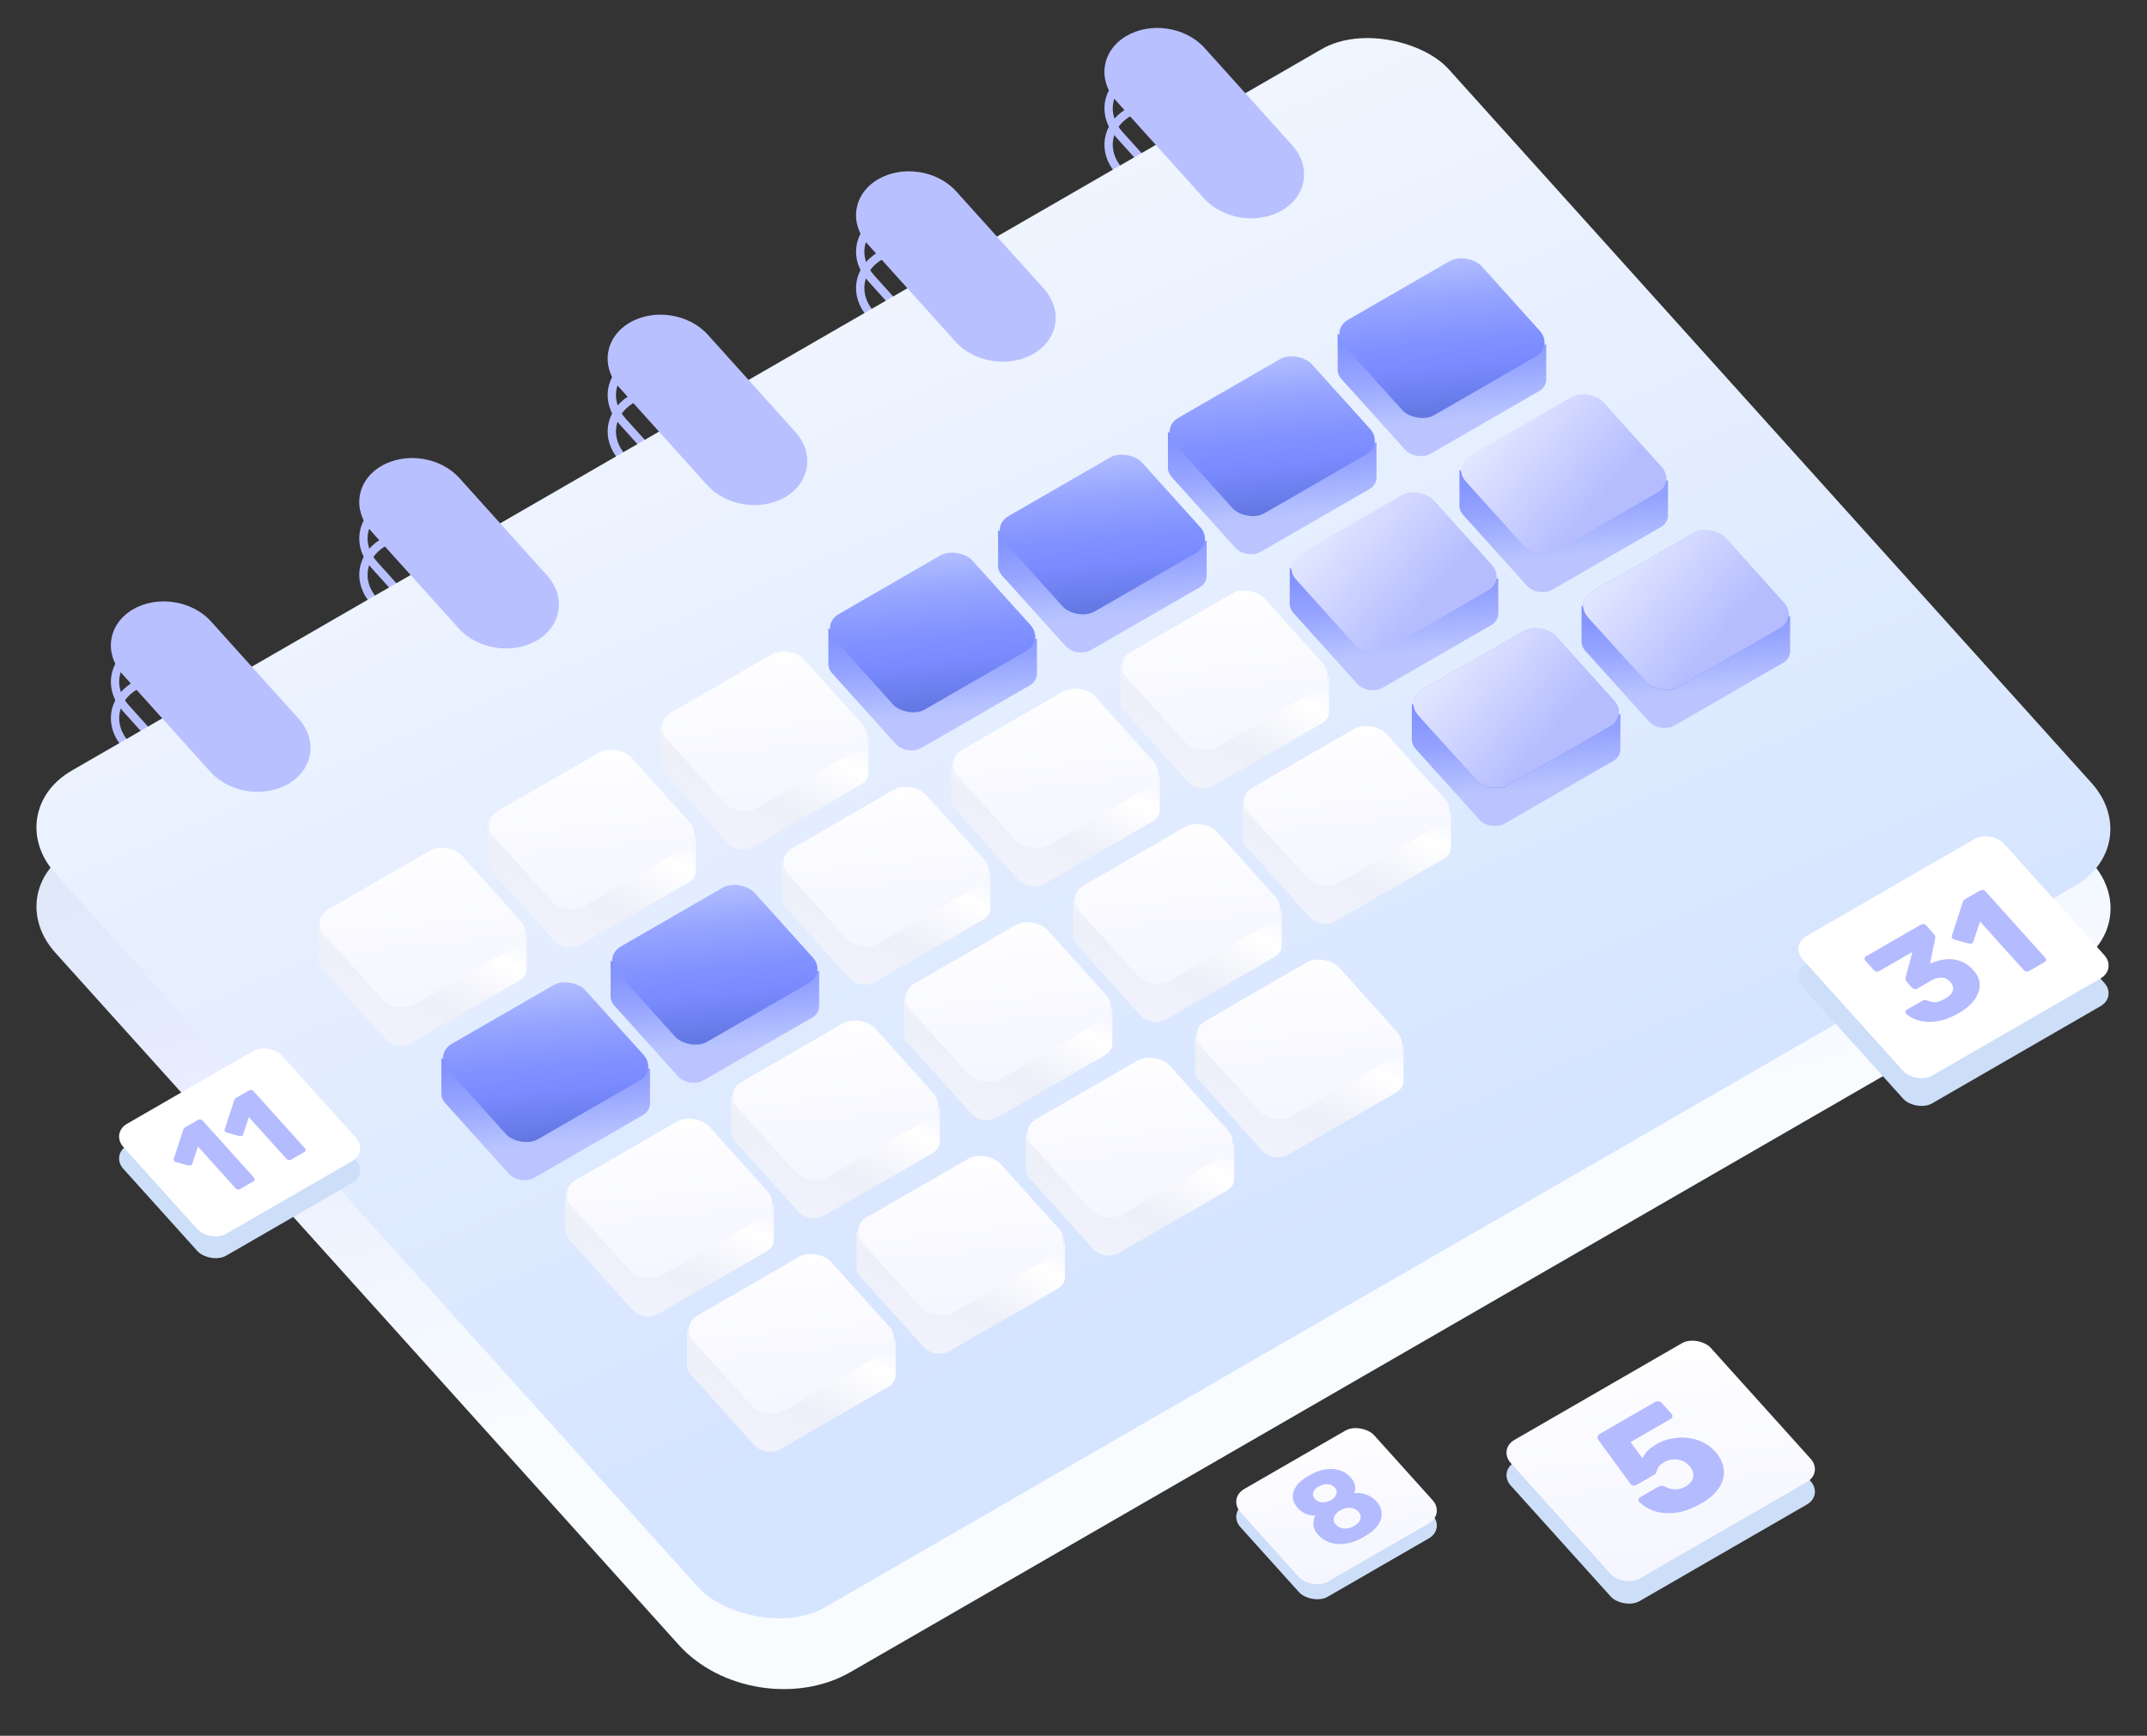 <svg width="230" height="186" viewBox="0 0 230 186" fill="none" xmlns="http://www.w3.org/2000/svg">
<rect x="0" y="0" width="230" height="186" fill="#333333" stroke="none"/>
<path d="M13.477 75.882C12.539 74.841 12.195 73.628 12.361 72.514C12.528 71.4 13.212 70.341 14.414 69.619C16.843 68.159 20.379 68.688 22.275 70.794L31.663 81.22C32.601 82.262 32.945 83.474 32.779 84.588C32.612 85.703 31.928 86.761 30.727 87.483C28.297 88.943 24.761 88.415 22.865 86.308L13.477 75.882Z" stroke="#B9C0FF" stroke-width="0.89"/>
<path d="M13.477 79.787C12.539 78.745 12.195 77.533 12.361 76.418C12.528 75.304 13.212 74.246 14.414 73.523C16.843 72.064 20.379 72.592 22.275 74.698L31.663 85.124C32.601 86.166 32.945 87.378 32.779 88.493C32.612 89.607 31.928 90.665 30.727 91.388C28.297 92.847 24.761 92.319 22.865 90.213L13.477 79.787Z" stroke="#B9C0FF" stroke-width="0.89"/>
<path d="M40.087 60.52C39.149 59.478 38.804 58.266 38.971 57.151C39.137 56.037 39.821 54.978 41.023 54.256C43.452 52.797 46.988 53.325 48.885 55.431L58.272 65.857C59.21 66.899 59.555 68.111 59.388 69.225C59.222 70.34 58.538 71.398 57.336 72.12C54.907 73.58 51.371 73.052 49.474 70.945L40.087 60.52Z" stroke="#B9C0FF" stroke-width="0.89"/>
<path d="M66.696 45.157C65.758 44.115 65.414 42.903 65.58 41.788C65.747 40.674 66.431 39.616 67.632 38.894C70.062 37.434 73.598 37.962 75.494 40.069L84.882 50.494C85.82 51.536 86.164 52.748 85.998 53.863C85.831 54.977 85.147 56.036 83.945 56.758C81.516 58.217 77.98 57.689 76.084 55.583L66.696 45.157Z" stroke="#B9C0FF" stroke-width="0.89"/>
<path d="M93.305 29.794C92.368 28.752 92.023 27.54 92.189 26.426C92.356 25.311 93.04 24.253 94.242 23.531C96.671 22.071 100.207 22.599 102.104 24.706L111.491 35.132C112.429 36.173 112.774 37.386 112.607 38.5C112.44 39.614 111.756 40.673 110.555 41.395C108.125 42.855 104.59 42.326 102.693 40.22L93.305 29.794Z" stroke="#B9C0FF" stroke-width="0.89"/>
<path d="M119.915 14.431C118.977 13.389 118.632 12.177 118.799 11.063C118.965 9.948 119.649 8.89 120.851 8.168C123.28 6.708 126.816 7.237 128.713 9.343L138.1 19.769C139.038 20.811 139.383 22.023 139.216 23.137C139.05 24.252 138.366 25.31 137.164 26.032C134.735 27.492 131.199 26.963 129.302 24.857L119.915 14.431Z" stroke="#B9C0FF" stroke-width="0.89"/>
<path d="M40.087 64.424C39.149 63.382 38.804 62.17 38.971 61.056C39.137 59.941 39.821 58.883 41.023 58.161C43.452 56.701 46.988 57.229 48.885 59.336L58.272 69.761C59.21 70.803 59.555 72.016 59.388 73.13C59.222 74.244 58.538 75.303 57.336 76.025C54.907 77.484 51.371 76.956 49.474 74.85L40.087 64.424Z" stroke="#B9C0FF" stroke-width="0.89"/>
<path d="M66.696 49.061C65.758 48.019 65.414 46.807 65.58 45.693C65.747 44.578 66.431 43.52 67.632 42.798C70.062 41.338 73.598 41.867 75.494 43.973L84.882 54.399C85.82 55.441 86.164 56.653 85.998 57.767C85.831 58.882 85.147 59.94 83.945 60.662C81.516 62.122 77.98 61.593 76.084 59.487L66.696 49.061Z" stroke="#B9C0FF" stroke-width="0.89"/>
<path d="M93.305 33.698C92.368 32.657 92.023 31.444 92.189 30.33C92.356 29.216 93.04 28.157 94.242 27.435C96.671 25.975 100.207 26.504 102.104 28.61L111.491 39.036C112.429 40.078 112.774 41.29 112.607 42.404C112.44 43.519 111.756 44.577 110.555 45.299C108.125 46.759 104.59 46.23 102.693 44.124L93.305 33.698Z" stroke="#B9C0FF" stroke-width="0.89"/>
<path d="M119.915 18.336C118.977 17.294 118.632 16.082 118.799 14.967C118.965 13.853 119.649 12.794 120.851 12.072C123.28 10.613 126.816 11.141 128.713 13.247L138.1 23.673C139.038 24.715 139.383 25.927 139.216 27.041C139.05 28.156 138.366 29.214 137.164 29.936C134.735 31.396 131.199 30.868 129.302 28.761L119.915 18.336Z" stroke="#B9C0FF" stroke-width="0.89"/>
<path d="M5.931 102.093C2.655 98.455 3.437 93.522 7.676 91.075L141.593 13.757C145.832 11.31 151.924 12.275 155.2 15.912L224.069 92.4C227.345 96.038 226.563 100.971 222.324 103.418L91.124 179.167C85.384 182.481 77.136 181.175 72.702 176.249L5.931 102.093Z" fill="url(#paint0_linear_14798_75862)"/>
<rect width="172.361" height="120.651" rx="8.863" transform="matrix(0.866 -0.5 0.669 0.743 0 87.013)" fill="url(#paint1_linear_14798_75862)"/>
<path d="M34.067 102.699C34.045 103.07 34.178 103.457 34.479 103.791L41.265 111.328C41.935 112.072 43.182 112.27 44.05 111.769L55.637 105.079C56.16 104.777 56.426 104.29 56.408 103.788L56.408 100.046L54.111 100.732L49.208 95.287C48.538 94.542 47.291 94.345 46.423 94.846L36.37 100.65L34.067 98.932L34.067 102.699Z" fill="url(#paint2_linear_14798_75862)"/>
<rect width="17.008" height="13.77" rx="2.216" transform="matrix(0.866 -0.5 0.669 0.743 33.265 98.537)" fill="url(#paint3_linear_14798_75862)"/>
<path d="M52.203 92.18C52.181 92.55 52.315 92.937 52.615 93.271L59.402 100.808C60.072 101.552 61.319 101.75 62.186 101.249L73.774 94.559C74.297 94.257 74.563 93.77 74.544 93.268L74.544 89.527L72.248 90.213L67.345 84.767C66.674 84.023 65.428 83.825 64.56 84.326L54.507 90.13L52.203 88.412L52.203 92.18Z" fill="url(#paint4_linear_14798_75862)"/>
<rect width="17.008" height="13.77" rx="2.216" transform="matrix(0.866 -0.5 0.669 0.743 51.402 88.017)" fill="url(#paint5_linear_14798_75862)"/>
<path d="M70.703 81.66C70.68 82.031 70.814 82.418 71.115 82.751L77.901 90.288C78.571 91.033 79.818 91.23 80.685 90.729L92.273 84.039C92.796 83.737 93.062 83.251 93.043 82.748L93.043 79.007L90.747 79.693L85.844 74.248C85.173 73.503 83.927 73.306 83.059 73.807L73.006 79.611L70.703 77.893L70.703 81.66Z" fill="url(#paint6_linear_14798_75862)"/>
<rect width="17.008" height="13.77" rx="2.216" transform="matrix(0.866 -0.5 0.669 0.743 69.901 77.498)" fill="url(#paint7_linear_14798_75862)"/>
<path d="M88.741 71.069C88.719 71.44 88.852 71.827 89.153 72.16L95.939 79.697C96.609 80.442 97.856 80.639 98.723 80.138L110.311 73.448C110.834 73.146 111.1 72.659 111.082 72.157L111.082 68.416L108.785 69.102L103.882 63.657C103.211 62.912 101.965 62.715 101.097 63.215L91.044 69.02L88.741 67.302L88.741 71.069Z" fill="url(#paint8_linear_14798_75862)"/>
<rect width="17.008" height="13.77" rx="2.216" transform="matrix(0.866 -0.5 0.669 0.743 87.939 66.907)" fill="url(#paint9_linear_14798_75862)"/>
<path d="M106.921 60.572C106.899 60.943 107.033 61.329 107.333 61.663L114.12 69.2C114.79 69.945 116.037 70.142 116.904 69.641L128.492 62.951C129.015 62.649 129.28 62.162 129.262 61.66L129.262 57.919L126.965 58.605L122.062 53.159C121.392 52.415 120.145 52.218 119.278 52.718L109.224 58.523L106.921 56.805L106.921 60.572Z" fill="url(#paint10_linear_14798_75862)"/>
<rect width="17.008" height="13.77" rx="2.216" transform="matrix(0.866 -0.5 0.669 0.743 106.12 56.41)" fill="url(#paint11_linear_14798_75862)"/>
<path d="M125.116 50.041C125.093 50.411 125.227 50.798 125.528 51.132L132.314 58.669C132.984 59.414 134.231 59.611 135.098 59.11L146.686 52.42C147.209 52.118 147.475 51.631 147.457 51.129L147.457 47.388L145.16 48.074L140.257 42.628C139.586 41.884 138.34 41.687 137.472 42.187L127.419 47.992L125.116 46.274L125.116 50.041Z" fill="url(#paint12_linear_14798_75862)"/>
<rect width="17.008" height="13.77" rx="2.216" transform="matrix(0.866 -0.5 0.669 0.743 124.313 45.879)" fill="url(#paint13_linear_14798_75862)"/>
<path d="M143.299 39.533C143.277 39.903 143.411 40.29 143.711 40.624L150.498 48.161C151.168 48.906 152.414 49.103 153.282 48.602L164.87 41.912C165.393 41.61 165.658 41.123 165.64 40.621L165.64 36.88L163.343 37.566L158.44 32.12C157.77 31.376 156.523 31.178 155.656 31.679L145.602 37.484L143.299 35.766L143.299 39.533Z" fill="url(#paint14_linear_14798_75862)"/>
<rect width="17.008" height="13.77" rx="2.216" transform="matrix(0.866 -0.5 0.669 0.743 142.497 35.37)" fill="url(#paint15_linear_14798_75862)"/>
<path d="M47.286 117.12C47.264 117.491 47.398 117.878 47.699 118.211L54.485 125.748C55.155 126.493 56.402 126.69 57.269 126.189L68.857 119.499C69.38 119.197 69.646 118.71 69.627 118.208L69.627 114.467L67.331 115.153L62.428 109.707C61.757 108.963 60.511 108.766 59.643 109.266L49.59 115.071L47.286 113.353L47.286 117.12Z" fill="url(#paint16_linear_14798_75862)"/>
<rect width="17.008" height="13.77" rx="2.216" transform="matrix(0.866 -0.5 0.669 0.743 46.484 112.958)" fill="url(#paint17_linear_14798_75862)"/>
<path d="M65.412 106.68C65.389 107.05 65.523 107.437 65.823 107.771L72.61 115.308C73.28 116.052 74.527 116.25 75.394 115.749L86.982 109.059C87.505 108.757 87.771 108.27 87.752 107.768L87.752 104.027L85.456 104.713L80.553 99.267C79.882 98.523 78.636 98.325 77.768 98.826L67.715 104.631L65.412 102.912L65.412 106.68Z" fill="url(#paint18_linear_14798_75862)"/>
<rect width="17.008" height="13.77" rx="2.216" transform="matrix(0.866 -0.5 0.669 0.743 64.609 102.517)" fill="url(#paint19_linear_14798_75862)"/>
<path d="M83.763 96.17C83.741 96.541 83.875 96.928 84.175 97.261L90.961 104.798C91.632 105.543 92.878 105.74 93.746 105.239L105.333 98.549C105.856 98.247 106.122 97.76 106.104 97.258L106.104 93.517L103.807 94.203L98.904 88.757C98.234 88.013 96.987 87.816 96.12 88.317L86.066 94.121L83.763 92.403L83.763 96.17Z" fill="url(#paint20_linear_14798_75862)"/>
<rect width="17.008" height="13.77" rx="2.216" transform="matrix(0.866 -0.5 0.669 0.743 82.962 92.008)" fill="url(#paint21_linear_14798_75862)"/>
<path d="M101.901 85.65C101.879 86.021 102.012 86.408 102.313 86.742L109.099 94.279C109.769 95.023 111.016 95.221 111.883 94.72L123.471 88.03C123.994 87.728 124.26 87.241 124.242 86.739L124.242 82.998L121.945 83.683L117.042 78.238C116.372 77.493 115.125 77.296 114.257 77.797L104.204 83.601L101.901 81.883L101.901 85.65Z" fill="url(#paint22_linear_14798_75862)"/>
<rect width="17.008" height="13.77" rx="2.216" transform="matrix(0.866 -0.5 0.669 0.743 101.099 81.488)" fill="url(#paint23_linear_14798_75862)"/>
<path d="M120.038 75.131C120.016 75.501 120.15 75.888 120.45 76.222L127.237 83.759C127.907 84.504 129.154 84.701 130.021 84.2L141.609 77.51C142.132 77.208 142.398 76.721 142.379 76.219L142.379 72.478L140.083 73.164L135.18 67.718C134.509 66.974 133.263 66.776 132.395 67.277L122.342 73.082L120.038 71.364L120.038 75.131Z" fill="url(#paint24_linear_14798_75862)"/>
<rect width="17.008" height="13.77" rx="2.216" transform="matrix(0.866 -0.5 0.669 0.743 119.236 70.968)" fill="url(#paint25_linear_14798_75862)"/>
<path d="M138.163 64.612C138.14 64.983 138.274 65.37 138.574 65.704L145.361 73.241C146.031 73.985 147.278 74.183 148.145 73.682L159.733 66.992C160.256 66.69 160.522 66.203 160.503 65.701L160.503 61.959L158.207 62.645L153.304 57.2C152.633 56.455 151.387 56.258 150.519 56.759L140.466 62.563L138.163 60.845L138.163 64.612Z" fill="url(#paint26_linear_14798_75862)"/>
<rect width="17.008" height="13.77" rx="2.216" transform="matrix(0.866 -0.5 0.669 0.743 137.361 60.45)" fill="url(#paint27_linear_14798_75862)"/>
<path d="M156.344 54.104C156.322 54.475 156.456 54.862 156.756 55.195L163.542 62.732C164.213 63.477 165.459 63.674 166.327 63.173L177.914 56.483C178.437 56.181 178.703 55.694 178.685 55.192L178.685 51.451L176.388 52.137L171.485 46.691C170.815 45.947 169.568 45.75 168.701 46.25L158.647 52.055L156.344 50.337L156.344 54.104Z" fill="url(#paint28_linear_14798_75862)"/>
<rect width="17.008" height="13.77" rx="2.216" transform="matrix(0.866 -0.5 0.669 0.743 155.543 49.942)" fill="url(#paint29_linear_14798_75862)"/>
<path d="M60.548 131.719C60.526 132.09 60.66 132.477 60.96 132.81L67.747 140.347C68.417 141.092 69.663 141.289 70.531 140.788L82.119 134.098C82.642 133.796 82.907 133.31 82.889 132.807L82.889 129.066L80.592 129.752L75.689 124.307C75.019 123.562 73.772 123.365 72.905 123.866L62.851 129.67L60.548 127.952L60.548 131.719Z" fill="url(#paint30_linear_14798_75862)"/>
<rect width="17.008" height="13.77" rx="2.216" transform="matrix(0.866 -0.5 0.669 0.743 59.747 127.557)" fill="url(#paint31_linear_14798_75862)"/>
<path d="M78.323 121.2C78.3 121.57 78.434 121.957 78.735 122.291L85.521 129.828C86.191 130.572 87.438 130.77 88.305 130.269L99.893 123.579C100.416 123.277 100.682 122.79 100.664 122.288L100.664 118.547L98.367 119.232L93.464 113.787C92.793 113.043 91.547 112.845 90.679 113.346L80.626 119.15L78.323 117.432L78.323 121.2Z" fill="url(#paint32_linear_14798_75862)"/>
<rect width="17.008" height="13.77" rx="2.216" transform="matrix(0.866 -0.5 0.669 0.743 77.52 117.037)" fill="url(#paint33_linear_14798_75862)"/>
<path d="M96.822 110.68C96.799 111.051 96.933 111.438 97.234 111.771L104.02 119.308C104.69 120.053 105.937 120.25 106.804 119.749L118.392 113.059C118.915 112.757 119.181 112.27 119.163 111.768L119.163 108.027L116.866 108.713L111.963 103.268C111.292 102.523 110.046 102.326 109.178 102.827L99.125 108.631L96.822 106.913L96.822 110.68Z" fill="url(#paint34_linear_14798_75862)"/>
<rect width="17.008" height="13.77" rx="2.216" transform="matrix(0.866 -0.5 0.669 0.743 96.019 106.518)" fill="url(#paint35_linear_14798_75862)"/>
<path d="M114.958 100.16C114.936 100.531 115.07 100.918 115.37 101.252L122.157 108.789C122.827 109.533 124.074 109.73 124.941 109.23L136.529 102.54C137.052 102.238 137.318 101.751 137.299 101.248L137.299 97.507L135.003 98.193L130.099 92.748C129.429 92.003 128.183 91.806 127.315 92.307L117.262 98.111L114.958 96.393L114.958 100.16Z" fill="url(#paint36_linear_14798_75862)"/>
<rect width="17.008" height="13.77" rx="2.216" transform="matrix(0.866 -0.5 0.669 0.743 114.157 95.998)" fill="url(#paint37_linear_14798_75862)"/>
<path d="M133.096 89.641C133.074 90.011 133.208 90.398 133.508 90.732L140.294 98.269C140.965 99.013 142.211 99.211 143.079 98.71L154.666 92.02C155.189 91.718 155.455 91.231 155.437 90.729L155.437 86.988L153.14 87.673L148.237 82.228C147.567 81.484 146.32 81.286 145.453 81.787L135.399 87.591L133.096 85.873L133.096 89.641Z" fill="url(#paint38_linear_14798_75862)"/>
<rect width="17.008" height="13.77" rx="2.216" transform="matrix(0.866 -0.5 0.669 0.743 132.295 85.478)" fill="url(#paint39_linear_14798_75862)"/>
<path d="M151.246 79.168C151.224 79.538 151.358 79.925 151.658 80.259L158.445 87.796C159.115 88.54 160.362 88.738 161.229 88.237L172.817 81.547C173.34 81.245 173.606 80.758 173.587 80.256L173.587 76.515L171.291 77.201L166.388 71.755C165.717 71.011 164.471 70.813 163.603 71.314L153.55 77.119L151.246 75.401L151.246 79.168Z" fill="url(#paint40_linear_14798_75862)"/>
<rect width="17.008" height="13.77" rx="2.216" transform="matrix(0.866 -0.5 0.669 0.743 150.444 75.006)" fill="url(#paint41_linear_14798_75862)"/>
<rect width="17.008" height="13.77" rx="2.216" transform="matrix(0.866 -0.5 0.669 0.743 150.444 75.006)" fill="url(#paint42_linear_14798_75862)"/>
<path d="M169.428 68.659C169.406 69.03 169.54 69.417 169.84 69.751L176.626 77.288C177.297 78.032 178.543 78.23 179.411 77.729L190.998 71.039C191.521 70.737 191.787 70.25 191.769 69.748L191.769 66.007L189.472 66.692L184.569 61.247C183.899 60.502 182.652 60.305 181.785 60.806L171.731 66.61L169.428 64.892L169.428 68.659Z" fill="url(#paint43_linear_14798_75862)"/>
<rect width="17.008" height="13.77" rx="2.216" transform="matrix(0.866 -0.5 0.669 0.743 168.626 64.497)" fill="url(#paint44_linear_14798_75862)"/>
<rect width="17.008" height="13.77" rx="2.216" transform="matrix(0.866 -0.5 0.669 0.743 168.626 64.497)" fill="url(#paint45_linear_14798_75862)"/>
<path d="M73.605 146.229C73.583 146.6 73.716 146.987 74.017 147.32L80.803 154.857C81.474 155.602 82.72 155.799 83.588 155.298L95.175 148.608C95.698 148.306 95.964 147.819 95.946 147.317L95.946 143.576L93.649 144.262L88.746 138.817C88.076 138.072 86.829 137.875 85.962 138.376L75.908 144.18L73.605 142.462L73.605 146.229Z" fill="url(#paint46_linear_14798_75862)"/>
<rect width="17.008" height="13.77" rx="2.216" transform="matrix(0.866 -0.5 0.669 0.743 72.804 142.067)" fill="url(#paint47_linear_14798_75862)"/>
<path d="M91.745 135.709C91.722 136.08 91.856 136.467 92.156 136.801L98.943 144.338C99.613 145.082 100.86 145.28 101.727 144.779L113.315 138.089C113.838 137.787 114.104 137.3 114.085 136.798L114.085 133.056L111.789 133.742L106.886 128.297C106.215 127.552 104.969 127.355 104.101 127.856L94.048 133.66L91.745 131.942L91.745 135.709Z" fill="url(#paint48_linear_14798_75862)"/>
<rect width="17.008" height="13.77" rx="2.216" transform="matrix(0.866 -0.5 0.669 0.743 90.942 131.547)" fill="url(#paint49_linear_14798_75862)"/>
<path d="M109.881 125.19C109.859 125.561 109.993 125.947 110.293 126.281L117.08 133.818C117.75 134.563 118.996 134.76 119.864 134.259L131.452 127.569C131.975 127.267 132.24 126.78 132.222 126.278L132.222 122.537L129.925 123.223L125.022 117.777C124.352 117.033 123.105 116.836 122.238 117.336L112.184 123.141L109.881 121.423L109.881 125.19Z" fill="url(#paint50_linear_14798_75862)"/>
<rect width="17.008" height="13.77" rx="2.216" transform="matrix(0.866 -0.5 0.669 0.743 109.079 121.028)" fill="url(#paint51_linear_14798_75862)"/>
<path d="M128.02 114.67C127.998 115.041 128.131 115.428 128.432 115.762L135.218 123.299C135.889 124.043 137.135 124.24 138.003 123.74L149.59 117.05C150.113 116.748 150.379 116.261 150.361 115.759L150.361 112.017L148.064 112.703L143.161 107.258C142.491 106.513 141.244 106.316 140.377 106.817L130.323 112.621L128.02 110.903L128.02 114.67Z" fill="url(#paint52_linear_14798_75862)"/>
<rect width="17.008" height="13.77" rx="2.216" transform="matrix(0.866 -0.5 0.669 0.743 127.218 110.508)" fill="url(#paint53_linear_14798_75862)"/>
<path d="M39.756 56.913C37.717 54.648 38.181 51.54 40.794 49.971C43.406 48.401 47.176 48.965 49.215 51.229L58.603 61.655C60.642 63.92 60.178 67.028 57.565 68.597C54.953 70.167 51.183 69.603 49.144 67.339L39.756 56.913Z" fill="#B9C0FF"/>
<path d="M66.365 41.55C64.326 39.286 64.791 36.177 67.403 34.608C70.015 33.038 73.786 33.602 75.825 35.867L85.212 46.292C87.251 48.557 86.787 51.665 84.175 53.235C81.563 54.804 77.792 54.241 75.753 51.976L66.365 41.55Z" fill="#B9C0FF"/>
<path d="M13.147 72.276C11.108 70.011 11.572 66.903 14.184 65.333C16.796 63.764 20.567 64.327 22.606 66.592L31.994 77.018C34.033 79.283 33.568 82.391 30.956 83.96C28.344 85.53 24.573 84.966 22.534 82.702L13.147 72.276Z" fill="#B9C0FF"/>
<path d="M92.974 26.188C90.935 23.923 91.399 20.815 94.011 19.245C96.624 17.675 100.394 18.239 102.433 20.504L111.821 30.93C113.86 33.194 113.395 36.302 110.783 37.872C108.171 39.441 104.4 38.878 102.361 36.613L92.974 26.188Z" fill="#B9C0FF"/>
<path d="M119.583 10.825C117.544 8.56 118.009 5.452 120.621 3.882C123.233 2.313 127.003 2.876 129.043 5.141L138.43 15.567C140.469 17.831 140.005 20.94 137.393 22.509C134.78 24.079 131.01 23.515 128.971 21.25L119.583 10.825Z" fill="#B9C0FF"/>
<rect width="16.517" height="13.372" rx="2" transform="matrix(0.866 -0.5 0.669 0.743 131.553 162.167)" fill="#CDDEF8"/>
<rect width="16.517" height="13.372" rx="2" transform="matrix(0.866 -0.5 0.669 0.743 131.553 160.558)" fill="url(#paint54_linear_14798_75862)"/>
<path d="M146.126 164.681C145.603 164.983 145.096 165.197 144.607 165.323C144.119 165.438 143.665 165.478 143.246 165.443C142.828 165.408 142.445 165.306 142.099 165.136C141.753 164.967 141.457 164.746 141.21 164.472C140.91 164.138 140.74 163.788 140.701 163.423C140.67 163.053 140.74 162.713 140.911 162.402C140.538 162.405 140.191 162.342 139.87 162.213C139.551 162.074 139.266 161.865 139.015 161.586C138.708 161.245 138.535 160.879 138.494 160.488C138.453 160.096 138.568 159.697 138.838 159.292C139.108 158.887 139.568 158.496 140.219 158.12C140.864 157.749 141.468 157.524 142.034 157.447C142.594 157.364 143.096 157.402 143.54 157.56C143.991 157.715 144.37 157.963 144.676 158.303C144.923 158.576 145.08 158.859 145.15 159.151C145.214 159.437 145.188 159.72 145.074 159.999C145.512 159.948 145.941 160.001 146.361 160.156C146.787 160.306 147.151 160.549 147.451 160.883C147.78 161.247 147.964 161.649 148.003 162.088C148.05 162.522 147.926 162.963 147.63 163.411C147.328 163.853 146.827 164.276 146.126 164.681ZM145.076 163.514C145.303 163.384 145.474 163.234 145.591 163.065C145.715 162.892 145.775 162.714 145.772 162.531C145.764 162.342 145.68 162.16 145.521 161.983C145.363 161.807 145.176 161.689 144.96 161.629C144.744 161.569 144.515 161.558 144.27 161.598C144.033 161.633 143.801 161.716 143.575 161.847C143.348 161.978 143.173 162.13 143.049 162.303C142.925 162.476 142.865 162.654 142.868 162.837C142.871 163.019 142.952 163.199 143.111 163.375C143.27 163.551 143.459 163.672 143.68 163.739C143.896 163.799 144.126 163.809 144.37 163.77C144.614 163.73 144.85 163.645 145.076 163.514ZM142.582 160.745C142.78 160.63 142.934 160.496 143.042 160.341C143.144 160.18 143.195 160.021 143.194 159.865C143.188 159.702 143.119 159.548 142.988 159.403C142.856 159.257 142.696 159.156 142.505 159.1C142.322 159.039 142.121 159.026 141.904 159.059C141.686 159.092 141.475 159.168 141.27 159.287C141.064 159.405 140.908 159.542 140.799 159.697C140.698 159.847 140.651 160.004 140.658 160.166C140.664 160.329 140.733 160.483 140.864 160.629C140.995 160.774 141.156 160.875 141.347 160.932C141.537 160.988 141.738 161.001 141.948 160.972C142.166 160.939 142.377 160.863 142.582 160.745Z" fill="#B4BBFF"/>
<rect width="24.724" height="20.017" rx="2" transform="matrix(0.866 -0.5 0.669 0.743 160.504 157.702)" fill="#CDDEF8"/>
<rect width="24.724" height="20.017" rx="2" transform="matrix(0.866 -0.5 0.669 0.743 160.504 155.293)" fill="url(#paint55_linear_14798_75862)"/>
<path d="M182.229 161.117C181.301 161.652 180.415 161.977 179.572 162.09C178.722 162.195 177.954 162.143 177.27 161.933C176.588 161.708 176.028 161.369 175.588 160.915C175.52 160.838 175.492 160.758 175.506 160.673C175.519 160.588 175.57 160.52 175.659 160.468L177.643 159.323C177.771 159.249 177.889 159.213 177.996 159.215C178.114 159.212 178.226 159.237 178.334 159.291C178.599 159.434 178.862 159.527 179.124 159.568C179.387 159.61 179.639 159.606 179.879 159.557C180.12 159.508 180.359 159.415 180.596 159.279C180.873 159.119 181.083 158.92 181.229 158.682C181.374 158.443 181.428 158.187 181.391 157.912C181.356 157.623 181.213 157.339 180.961 157.06C180.732 156.806 180.465 156.625 180.159 156.519C179.863 156.406 179.547 156.364 179.211 156.39C178.885 156.411 178.568 156.51 178.262 156.687C178.026 156.823 177.856 156.96 177.754 157.096C177.644 157.224 177.57 157.35 177.532 157.475C177.495 157.6 177.459 157.711 177.426 157.807C177.385 157.895 177.315 157.967 177.217 158.024L175.277 159.144C175.188 159.195 175.086 159.216 174.971 159.205C174.859 159.18 174.768 159.129 174.7 159.053L171.24 154.311C171.145 154.172 171.116 154.048 171.151 153.937C171.179 153.818 171.257 153.722 171.385 153.648L177.323 150.22C177.431 150.157 177.547 150.135 177.669 150.155C177.802 150.168 177.91 150.222 177.994 150.315L179.069 151.509C179.153 151.603 179.182 151.702 179.156 151.806C179.141 151.906 179.079 151.987 178.97 152.049L174.676 154.528L175.96 156.278C176.07 156.034 176.23 155.787 176.44 155.537C176.66 155.282 177.026 155.006 177.54 154.709C178.004 154.442 178.513 154.257 179.067 154.156C179.623 154.041 180.184 154.013 180.748 154.074C181.322 154.128 181.863 154.279 182.371 154.527C182.881 154.76 183.335 155.097 183.731 155.538C184.273 156.139 184.58 156.772 184.654 157.438C184.738 158.097 184.581 158.748 184.184 159.389C183.779 160.022 183.127 160.598 182.229 161.117Z" fill="#B4BBFF"/>
<rect width="24.862" height="20.129" rx="2" transform="matrix(0.866 -0.5 0.669 0.743 191.77 104.284)" fill="#CDDEF8"/>
<rect width="24.862" height="20.129" rx="2" transform="matrix(0.866 -0.5 0.669 0.743 191.77 101.313)" fill="white"/>
<path d="M209.838 108.564C209.183 108.942 208.557 109.203 207.962 109.347C207.369 109.478 206.828 109.524 206.339 109.484C205.844 109.437 205.415 109.335 205.053 109.178C204.685 109.013 204.395 108.819 204.182 108.598C204.123 108.532 204.099 108.463 204.111 108.389C204.131 108.311 204.179 108.25 204.256 108.206L205.929 107.24C206.023 107.186 206.116 107.16 206.208 107.162C206.294 107.157 206.395 107.176 206.512 107.219C206.705 107.319 206.905 107.376 207.112 107.389C207.327 107.399 207.545 107.367 207.765 107.296C207.978 107.217 208.196 107.113 208.417 106.986C208.851 106.735 209.112 106.457 209.199 106.151C209.288 105.833 209.198 105.524 208.928 105.225C208.645 104.911 208.33 104.754 207.982 104.756C207.627 104.749 207.236 104.869 206.811 105.115L205.393 105.933C205.3 105.988 205.2 106.006 205.094 105.989C204.989 105.973 204.9 105.924 204.827 105.844L204.275 105.23C204.196 105.142 204.148 105.053 204.131 104.963C204.115 104.873 204.119 104.798 204.144 104.74L204.866 102.007L201.316 104.057C201.231 104.106 201.131 104.125 201.017 104.113C200.912 104.096 200.823 104.048 200.75 103.967L199.823 102.937C199.75 102.857 199.721 102.774 199.735 102.688C199.757 102.598 199.81 102.528 199.895 102.479L205.77 99.087C205.863 99.033 205.963 99.014 206.069 99.031C206.183 99.043 206.276 99.089 206.348 99.169L207.187 100.101C207.26 100.181 207.304 100.267 207.321 100.357C207.331 100.44 207.327 100.515 207.308 100.581L206.759 103.246L206.868 103.217C207.408 102.983 207.94 102.842 208.466 102.793C209.001 102.74 209.52 102.807 210.024 102.993C210.522 103.172 210.984 103.499 211.412 103.974C211.859 104.471 212.081 104.998 212.078 105.555C212.077 106.099 211.884 106.633 211.5 107.154C211.116 107.676 210.562 108.146 209.838 108.564Z" fill="#B4BBFF"/>
<path d="M217.37 104.049C217.285 104.098 217.185 104.116 217.071 104.105C216.959 104.081 216.87 104.032 216.804 103.959L212.107 98.743L211.394 100.903C211.363 100.999 211.299 101.064 211.2 101.098C211.111 101.128 211.006 101.127 210.888 101.096L209.374 100.687C209.264 100.651 209.18 100.594 209.123 100.516C209.068 100.425 209.063 100.334 209.109 100.241L210.289 96.594C210.314 96.536 210.345 96.49 210.381 96.459C210.419 96.414 210.467 96.375 210.527 96.341L212.123 95.419C212.217 95.365 212.316 95.346 212.422 95.363C212.528 95.38 212.617 95.428 212.689 95.509L219.103 102.632C219.168 102.705 219.198 102.788 219.191 102.881C219.177 102.966 219.124 103.036 219.03 103.09L217.37 104.049Z" fill="#B4BBFF"/>
<rect width="19.601" height="15.869" rx="2" transform="matrix(0.866 -0.5 0.669 0.743 11.876 123.764)" fill="#CDDEF8"/>
<rect width="19.601" height="15.869" rx="2" transform="matrix(0.866 -0.5 0.669 0.743 11.876 121.421)" fill="white"/>
<path d="M25.727 127.414C25.654 127.456 25.568 127.472 25.47 127.462C25.373 127.441 25.297 127.399 25.241 127.337L21.206 122.855L20.593 124.712C20.566 124.794 20.511 124.849 20.426 124.879C20.349 124.905 20.26 124.904 20.158 124.877L18.858 124.526C18.763 124.495 18.691 124.445 18.642 124.378C18.594 124.301 18.59 124.222 18.629 124.142L19.644 121.01C19.665 120.959 19.691 120.92 19.722 120.893C19.755 120.855 19.797 120.821 19.848 120.792L21.219 120C21.3 119.954 21.385 119.937 21.476 119.952C21.567 119.966 21.643 120.008 21.705 120.077L27.215 126.197C27.272 126.259 27.297 126.331 27.291 126.41C27.28 126.484 27.233 126.544 27.153 126.59L25.727 127.414Z" fill="#B4BBFF"/>
<path d="M31.18 124.265C31.107 124.307 31.022 124.323 30.924 124.313C30.827 124.293 30.751 124.251 30.694 124.188L26.659 119.707L26.046 121.563C26.02 121.645 25.965 121.701 25.88 121.73C25.803 121.756 25.713 121.755 25.611 121.728L24.311 121.377C24.216 121.346 24.144 121.297 24.095 121.23C24.048 121.152 24.044 121.074 24.083 120.994L25.097 117.861C25.119 117.811 25.145 117.772 25.176 117.744C25.208 117.706 25.25 117.673 25.301 117.643L26.673 116.851C26.753 116.805 26.839 116.789 26.93 116.803C27.02 116.818 27.097 116.859 27.159 116.928L32.669 123.048C32.725 123.111 32.751 123.182 32.745 123.262C32.733 123.335 32.687 123.395 32.607 123.442L31.18 124.265Z" fill="#B4BBFF"/>
<defs>
<linearGradient id="paint0_linear_14798_75862" x1="253.664" y1="5.876" x2="277.299" y2="92.507" gradientUnits="userSpaceOnUse">
<stop stop-color="#D8E6F2"/>
<stop offset="0.439" stop-color="#E6EBFF"/>
<stop offset="1" stop-color="#F8FCFF"/>
</linearGradient>
<linearGradient id="paint1_linear_14798_75862" x1="121.582" y1="-70.748" x2="97.541" y2="115.202" gradientUnits="userSpaceOnUse">
<stop stop-color="white"/>
<stop offset="1" stop-color="#D5E4FF"/>
</linearGradient>
<linearGradient id="paint2_linear_14798_75862" x1="54.337" y1="91.374" x2="41.866" y2="116.362" gradientUnits="userSpaceOnUse">
<stop stop-color="#DDE2FF"/>
<stop offset="0.379" stop-color="white"/>
<stop offset="0.644" stop-color="#EDEFF9"/>
<stop offset="1" stop-color="#F3F4FF"/>
</linearGradient>
<linearGradient id="paint3_linear_14798_75862" x1="15.431" y1="-2.517" x2="5.403" y2="16.894" gradientUnits="userSpaceOnUse">
<stop offset="0.028" stop-color="white"/>
<stop offset="1" stop-color="#F4F5FF"/>
</linearGradient>
<linearGradient id="paint4_linear_14798_75862" x1="72.474" y1="80.854" x2="60.002" y2="105.842" gradientUnits="userSpaceOnUse">
<stop stop-color="#DDE2FF"/>
<stop offset="0.379" stop-color="white"/>
<stop offset="0.644" stop-color="#EDEFF9"/>
<stop offset="1" stop-color="#F3F4FF"/>
</linearGradient>
<linearGradient id="paint5_linear_14798_75862" x1="15.431" y1="-2.517" x2="5.403" y2="16.894" gradientUnits="userSpaceOnUse">
<stop offset="0.028" stop-color="white"/>
<stop offset="1" stop-color="#F4F5FF"/>
</linearGradient>
<linearGradient id="paint6_linear_14798_75862" x1="90.973" y1="70.335" x2="78.501" y2="95.323" gradientUnits="userSpaceOnUse">
<stop stop-color="#DDE2FF"/>
<stop offset="0.379" stop-color="white"/>
<stop offset="0.644" stop-color="#EDEFF9"/>
<stop offset="1" stop-color="#F3F4FF"/>
</linearGradient>
<linearGradient id="paint7_linear_14798_75862" x1="15.431" y1="-2.517" x2="5.403" y2="16.894" gradientUnits="userSpaceOnUse">
<stop offset="0.028" stop-color="white"/>
<stop offset="1" stop-color="#F4F5FF"/>
</linearGradient>
<linearGradient id="paint8_linear_14798_75862" x1="95.915" y1="77.846" x2="94.083" y2="58.871" gradientUnits="userSpaceOnUse">
<stop offset="0.028" stop-color="#BCC4FF"/>
<stop offset="0.053" stop-color="#B8C4FF"/>
<stop offset="0.316" stop-color="#96A4FF"/>
<stop offset="0.534" stop-color="#8292FF"/>
<stop offset="0.678" stop-color="#7A8BFF"/>
<stop offset="0.97" stop-color="#6075DF"/>
</linearGradient>
<linearGradient id="paint9_linear_14798_75862" x1="15.431" y1="-2.517" x2="5.403" y2="16.894" gradientUnits="userSpaceOnUse">
<stop offset="0.028" stop-color="#BCC4FF"/>
<stop offset="0.053" stop-color="#B8C4FF"/>
<stop offset="0.316" stop-color="#96A4FF"/>
<stop offset="0.534" stop-color="#8292FF"/>
<stop offset="0.678" stop-color="#7A8BFF"/>
<stop offset="0.97" stop-color="#6075DF"/>
</linearGradient>
<linearGradient id="paint10_linear_14798_75862" x1="114.095" y1="67.349" x2="112.264" y2="48.374" gradientUnits="userSpaceOnUse">
<stop offset="0.028" stop-color="#BCC4FF"/>
<stop offset="0.053" stop-color="#B8C4FF"/>
<stop offset="0.316" stop-color="#96A4FF"/>
<stop offset="0.534" stop-color="#8292FF"/>
<stop offset="0.678" stop-color="#7A8BFF"/>
<stop offset="0.97" stop-color="#6075DF"/>
</linearGradient>
<linearGradient id="paint11_linear_14798_75862" x1="15.431" y1="-2.517" x2="5.403" y2="16.894" gradientUnits="userSpaceOnUse">
<stop offset="0.028" stop-color="#BCC4FF"/>
<stop offset="0.053" stop-color="#B8C4FF"/>
<stop offset="0.316" stop-color="#96A4FF"/>
<stop offset="0.534" stop-color="#8292FF"/>
<stop offset="0.678" stop-color="#7A8BFF"/>
<stop offset="0.97" stop-color="#6075DF"/>
</linearGradient>
<linearGradient id="paint12_linear_14798_75862" x1="132.29" y1="56.818" x2="130.458" y2="37.843" gradientUnits="userSpaceOnUse">
<stop offset="0.028" stop-color="#BCC4FF"/>
<stop offset="0.053" stop-color="#B8C4FF"/>
<stop offset="0.316" stop-color="#96A4FF"/>
<stop offset="0.534" stop-color="#8292FF"/>
<stop offset="0.678" stop-color="#7A8BFF"/>
<stop offset="0.97" stop-color="#6075DF"/>
</linearGradient>
<linearGradient id="paint13_linear_14798_75862" x1="15.431" y1="-2.517" x2="5.403" y2="16.894" gradientUnits="userSpaceOnUse">
<stop offset="0.028" stop-color="#BCC4FF"/>
<stop offset="0.053" stop-color="#B8C4FF"/>
<stop offset="0.316" stop-color="#96A4FF"/>
<stop offset="0.534" stop-color="#8292FF"/>
<stop offset="0.678" stop-color="#7A8BFF"/>
<stop offset="0.97" stop-color="#6075DF"/>
</linearGradient>
<linearGradient id="paint14_linear_14798_75862" x1="150.473" y1="46.309" x2="148.642" y2="27.335" gradientUnits="userSpaceOnUse">
<stop offset="0.028" stop-color="#BCC4FF"/>
<stop offset="0.053" stop-color="#B8C4FF"/>
<stop offset="0.316" stop-color="#96A4FF"/>
<stop offset="0.534" stop-color="#8292FF"/>
<stop offset="0.678" stop-color="#7A8BFF"/>
<stop offset="0.97" stop-color="#6075DF"/>
</linearGradient>
<linearGradient id="paint15_linear_14798_75862" x1="15.431" y1="-2.517" x2="5.403" y2="16.894" gradientUnits="userSpaceOnUse">
<stop offset="0.028" stop-color="#BCC4FF"/>
<stop offset="0.053" stop-color="#B8C4FF"/>
<stop offset="0.316" stop-color="#96A4FF"/>
<stop offset="0.534" stop-color="#8292FF"/>
<stop offset="0.678" stop-color="#7A8BFF"/>
<stop offset="0.97" stop-color="#6075DF"/>
</linearGradient>
<linearGradient id="paint16_linear_14798_75862" x1="54.461" y1="123.897" x2="52.629" y2="104.922" gradientUnits="userSpaceOnUse">
<stop offset="0.028" stop-color="#BCC4FF"/>
<stop offset="0.053" stop-color="#B8C4FF"/>
<stop offset="0.316" stop-color="#96A4FF"/>
<stop offset="0.534" stop-color="#8292FF"/>
<stop offset="0.678" stop-color="#7A8BFF"/>
<stop offset="0.97" stop-color="#6075DF"/>
</linearGradient>
<linearGradient id="paint17_linear_14798_75862" x1="15.431" y1="-2.517" x2="5.403" y2="16.894" gradientUnits="userSpaceOnUse">
<stop offset="0.028" stop-color="#BCC4FF"/>
<stop offset="0.053" stop-color="#B8C4FF"/>
<stop offset="0.316" stop-color="#96A4FF"/>
<stop offset="0.534" stop-color="#8292FF"/>
<stop offset="0.678" stop-color="#7A8BFF"/>
<stop offset="0.97" stop-color="#6075DF"/>
</linearGradient>
<linearGradient id="paint18_linear_14798_75862" x1="72.586" y1="113.456" x2="70.754" y2="94.482" gradientUnits="userSpaceOnUse">
<stop offset="0.028" stop-color="#BCC4FF"/>
<stop offset="0.053" stop-color="#B8C4FF"/>
<stop offset="0.316" stop-color="#96A4FF"/>
<stop offset="0.534" stop-color="#8292FF"/>
<stop offset="0.678" stop-color="#7A8BFF"/>
<stop offset="0.97" stop-color="#6075DF"/>
</linearGradient>
<linearGradient id="paint19_linear_14798_75862" x1="15.431" y1="-2.517" x2="5.403" y2="16.894" gradientUnits="userSpaceOnUse">
<stop offset="0.028" stop-color="#BCC4FF"/>
<stop offset="0.053" stop-color="#B8C4FF"/>
<stop offset="0.316" stop-color="#96A4FF"/>
<stop offset="0.534" stop-color="#8292FF"/>
<stop offset="0.678" stop-color="#7A8BFF"/>
<stop offset="0.97" stop-color="#6075DF"/>
</linearGradient>
<linearGradient id="paint20_linear_14798_75862" x1="104.033" y1="84.845" x2="91.562" y2="109.833" gradientUnits="userSpaceOnUse">
<stop stop-color="#DDE2FF"/>
<stop offset="0.379" stop-color="white"/>
<stop offset="0.644" stop-color="#EDEFF9"/>
<stop offset="1" stop-color="#F3F4FF"/>
</linearGradient>
<linearGradient id="paint21_linear_14798_75862" x1="15.431" y1="-2.517" x2="5.403" y2="16.894" gradientUnits="userSpaceOnUse">
<stop offset="0.028" stop-color="white"/>
<stop offset="1" stop-color="#F4F5FF"/>
</linearGradient>
<linearGradient id="paint22_linear_14798_75862" x1="122.171" y1="74.325" x2="109.7" y2="99.313" gradientUnits="userSpaceOnUse">
<stop stop-color="#DDE2FF"/>
<stop offset="0.379" stop-color="white"/>
<stop offset="0.644" stop-color="#EDEFF9"/>
<stop offset="1" stop-color="#F3F4FF"/>
</linearGradient>
<linearGradient id="paint23_linear_14798_75862" x1="15.431" y1="-2.517" x2="5.403" y2="16.894" gradientUnits="userSpaceOnUse">
<stop offset="0.028" stop-color="white"/>
<stop offset="1" stop-color="#F4F5FF"/>
</linearGradient>
<linearGradient id="paint24_linear_14798_75862" x1="140.309" y1="63.806" x2="127.837" y2="88.794" gradientUnits="userSpaceOnUse">
<stop stop-color="#DDE2FF"/>
<stop offset="0.379" stop-color="white"/>
<stop offset="0.644" stop-color="#EDEFF9"/>
<stop offset="1" stop-color="#F3F4FF"/>
</linearGradient>
<linearGradient id="paint25_linear_14798_75862" x1="15.431" y1="-2.517" x2="5.403" y2="16.894" gradientUnits="userSpaceOnUse">
<stop offset="0.028" stop-color="white"/>
<stop offset="1" stop-color="#F4F5FF"/>
</linearGradient>
<linearGradient id="paint26_linear_14798_75862" x1="145.337" y1="71.389" x2="143.505" y2="52.415" gradientUnits="userSpaceOnUse">
<stop offset="0.028" stop-color="#BCC4FF"/>
<stop offset="0.053" stop-color="#B8C4FF"/>
<stop offset="0.316" stop-color="#96A4FF"/>
<stop offset="0.534" stop-color="#8292FF"/>
<stop offset="0.678" stop-color="#7A8BFF"/>
<stop offset="0.97" stop-color="#6075DF"/>
</linearGradient>
<linearGradient id="paint27_linear_14798_75862" x1="-1.598" y1="-0.555" x2="3.157" y2="13.493" gradientUnits="userSpaceOnUse">
<stop stop-color="#E8EDFF"/>
<stop offset="1" stop-color="#B6BDFF"/>
</linearGradient>
<linearGradient id="paint28_linear_14798_75862" x1="163.518" y1="60.881" x2="161.687" y2="41.906" gradientUnits="userSpaceOnUse">
<stop offset="0.028" stop-color="#BCC4FF"/>
<stop offset="0.053" stop-color="#B8C4FF"/>
<stop offset="0.316" stop-color="#96A4FF"/>
<stop offset="0.534" stop-color="#8292FF"/>
<stop offset="0.678" stop-color="#7A8BFF"/>
<stop offset="0.97" stop-color="#6075DF"/>
</linearGradient>
<linearGradient id="paint29_linear_14798_75862" x1="-1.598" y1="-0.555" x2="3.157" y2="13.493" gradientUnits="userSpaceOnUse">
<stop stop-color="#E8EDFF"/>
<stop offset="1" stop-color="#B6BDFF"/>
</linearGradient>
<linearGradient id="paint30_linear_14798_75862" x1="80.819" y1="120.394" x2="68.347" y2="145.382" gradientUnits="userSpaceOnUse">
<stop stop-color="#DDE2FF"/>
<stop offset="0.379" stop-color="white"/>
<stop offset="0.644" stop-color="#EDEFF9"/>
<stop offset="1" stop-color="#F3F4FF"/>
</linearGradient>
<linearGradient id="paint31_linear_14798_75862" x1="15.431" y1="-2.517" x2="5.403" y2="16.894" gradientUnits="userSpaceOnUse">
<stop offset="0.028" stop-color="white"/>
<stop offset="1" stop-color="#F4F5FF"/>
</linearGradient>
<linearGradient id="paint32_linear_14798_75862" x1="98.593" y1="109.874" x2="86.122" y2="134.862" gradientUnits="userSpaceOnUse">
<stop stop-color="#DDE2FF"/>
<stop offset="0.379" stop-color="white"/>
<stop offset="0.644" stop-color="#EDEFF9"/>
<stop offset="1" stop-color="#F3F4FF"/>
</linearGradient>
<linearGradient id="paint33_linear_14798_75862" x1="15.431" y1="-2.517" x2="5.403" y2="16.894" gradientUnits="userSpaceOnUse">
<stop offset="0.028" stop-color="white"/>
<stop offset="1" stop-color="#F4F5FF"/>
</linearGradient>
<linearGradient id="paint34_linear_14798_75862" x1="117.092" y1="99.355" x2="104.621" y2="124.343" gradientUnits="userSpaceOnUse">
<stop stop-color="#DDE2FF"/>
<stop offset="0.379" stop-color="white"/>
<stop offset="0.644" stop-color="#EDEFF9"/>
<stop offset="1" stop-color="#F3F4FF"/>
</linearGradient>
<linearGradient id="paint35_linear_14798_75862" x1="15.431" y1="-2.517" x2="5.403" y2="16.894" gradientUnits="userSpaceOnUse">
<stop offset="0.028" stop-color="white"/>
<stop offset="1" stop-color="#F4F5FF"/>
</linearGradient>
<linearGradient id="paint36_linear_14798_75862" x1="135.229" y1="88.835" x2="122.757" y2="113.823" gradientUnits="userSpaceOnUse">
<stop stop-color="#DDE2FF"/>
<stop offset="0.379" stop-color="white"/>
<stop offset="0.644" stop-color="#EDEFF9"/>
<stop offset="1" stop-color="#F3F4FF"/>
</linearGradient>
<linearGradient id="paint37_linear_14798_75862" x1="15.431" y1="-2.517" x2="5.403" y2="16.894" gradientUnits="userSpaceOnUse">
<stop offset="0.028" stop-color="white"/>
<stop offset="1" stop-color="#F4F5FF"/>
</linearGradient>
<linearGradient id="paint38_linear_14798_75862" x1="153.366" y1="78.315" x2="140.895" y2="103.303" gradientUnits="userSpaceOnUse">
<stop stop-color="#DDE2FF"/>
<stop offset="0.379" stop-color="white"/>
<stop offset="0.644" stop-color="#EDEFF9"/>
<stop offset="1" stop-color="#F3F4FF"/>
</linearGradient>
<linearGradient id="paint39_linear_14798_75862" x1="15.431" y1="-2.517" x2="5.403" y2="16.894" gradientUnits="userSpaceOnUse">
<stop offset="0.028" stop-color="white"/>
<stop offset="1" stop-color="#F4F5FF"/>
</linearGradient>
<linearGradient id="paint40_linear_14798_75862" x1="158.421" y1="85.944" x2="156.589" y2="66.97" gradientUnits="userSpaceOnUse">
<stop offset="0.028" stop-color="#BCC4FF"/>
<stop offset="0.053" stop-color="#B8C4FF"/>
<stop offset="0.316" stop-color="#96A4FF"/>
<stop offset="0.534" stop-color="#8292FF"/>
<stop offset="0.678" stop-color="#7A8BFF"/>
<stop offset="0.97" stop-color="#6075DF"/>
</linearGradient>
<linearGradient id="paint41_linear_14798_75862" x1="15.431" y1="-2.517" x2="5.403" y2="16.894" gradientUnits="userSpaceOnUse">
<stop offset="0.028" stop-color="#BCC4FF"/>
<stop offset="0.053" stop-color="#B8C4FF"/>
<stop offset="0.316" stop-color="#96A4FF"/>
<stop offset="0.534" stop-color="#8292FF"/>
<stop offset="0.678" stop-color="#7A8BFF"/>
<stop offset="0.97" stop-color="#6075DF"/>
</linearGradient>
<linearGradient id="paint42_linear_14798_75862" x1="-1.598" y1="-0.555" x2="3.157" y2="13.493" gradientUnits="userSpaceOnUse">
<stop stop-color="#E8EDFF"/>
<stop offset="1" stop-color="#B6BDFF"/>
</linearGradient>
<linearGradient id="paint43_linear_14798_75862" x1="176.602" y1="75.436" x2="174.771" y2="56.462" gradientUnits="userSpaceOnUse">
<stop offset="0.028" stop-color="#BCC4FF"/>
<stop offset="0.053" stop-color="#B8C4FF"/>
<stop offset="0.316" stop-color="#96A4FF"/>
<stop offset="0.534" stop-color="#8292FF"/>
<stop offset="0.678" stop-color="#7A8BFF"/>
<stop offset="0.97" stop-color="#6075DF"/>
</linearGradient>
<linearGradient id="paint44_linear_14798_75862" x1="15.431" y1="-2.517" x2="5.403" y2="16.894" gradientUnits="userSpaceOnUse">
<stop offset="0.028" stop-color="#BCC4FF"/>
<stop offset="0.053" stop-color="#B8C4FF"/>
<stop offset="0.316" stop-color="#96A4FF"/>
<stop offset="0.534" stop-color="#8292FF"/>
<stop offset="0.678" stop-color="#7A8BFF"/>
<stop offset="0.97" stop-color="#6075DF"/>
</linearGradient>
<linearGradient id="paint45_linear_14798_75862" x1="-1.598" y1="-0.555" x2="3.157" y2="13.493" gradientUnits="userSpaceOnUse">
<stop stop-color="#E8EDFF"/>
<stop offset="1" stop-color="#B6BDFF"/>
</linearGradient>
<linearGradient id="paint46_linear_14798_75862" x1="93.875" y1="134.904" x2="81.404" y2="159.892" gradientUnits="userSpaceOnUse">
<stop stop-color="#DDE2FF"/>
<stop offset="0.379" stop-color="white"/>
<stop offset="0.644" stop-color="#EDEFF9"/>
<stop offset="1" stop-color="#F3F4FF"/>
</linearGradient>
<linearGradient id="paint47_linear_14798_75862" x1="15.431" y1="-2.517" x2="5.403" y2="16.894" gradientUnits="userSpaceOnUse">
<stop offset="0.028" stop-color="white"/>
<stop offset="1" stop-color="#F4F5FF"/>
</linearGradient>
<linearGradient id="paint48_linear_14798_75862" x1="112.015" y1="124.384" x2="99.543" y2="149.372" gradientUnits="userSpaceOnUse">
<stop stop-color="#DDE2FF"/>
<stop offset="0.379" stop-color="white"/>
<stop offset="0.644" stop-color="#EDEFF9"/>
<stop offset="1" stop-color="#F3F4FF"/>
</linearGradient>
<linearGradient id="paint49_linear_14798_75862" x1="15.431" y1="-2.517" x2="5.403" y2="16.894" gradientUnits="userSpaceOnUse">
<stop offset="0.028" stop-color="white"/>
<stop offset="1" stop-color="#F4F5FF"/>
</linearGradient>
<linearGradient id="paint50_linear_14798_75862" x1="130.152" y1="113.865" x2="117.68" y2="138.853" gradientUnits="userSpaceOnUse">
<stop stop-color="#DDE2FF"/>
<stop offset="0.379" stop-color="white"/>
<stop offset="0.644" stop-color="#EDEFF9"/>
<stop offset="1" stop-color="#F3F4FF"/>
</linearGradient>
<linearGradient id="paint51_linear_14798_75862" x1="15.431" y1="-2.517" x2="5.403" y2="16.894" gradientUnits="userSpaceOnUse">
<stop offset="0.028" stop-color="white"/>
<stop offset="1" stop-color="#F4F5FF"/>
</linearGradient>
<linearGradient id="paint52_linear_14798_75862" x1="148.29" y1="103.345" x2="135.819" y2="128.333" gradientUnits="userSpaceOnUse">
<stop stop-color="#DDE2FF"/>
<stop offset="0.379" stop-color="white"/>
<stop offset="0.644" stop-color="#EDEFF9"/>
<stop offset="1" stop-color="#F3F4FF"/>
</linearGradient>
<linearGradient id="paint53_linear_14798_75862" x1="15.431" y1="-2.517" x2="5.403" y2="16.894" gradientUnits="userSpaceOnUse">
<stop offset="0.028" stop-color="white"/>
<stop offset="1" stop-color="#F4F5FF"/>
</linearGradient>
<linearGradient id="paint54_linear_14798_75862" x1="14.986" y1="-2.445" x2="5.247" y2="16.407" gradientUnits="userSpaceOnUse">
<stop offset="0.028" stop-color="white"/>
<stop offset="1" stop-color="#F4F5FF"/>
</linearGradient>
<linearGradient id="paint55_linear_14798_75862" x1="22.432" y1="-3.659" x2="7.854" y2="24.559" gradientUnits="userSpaceOnUse">
<stop offset="0.028" stop-color="white"/>
<stop offset="1" stop-color="#F4F5FF"/>
</linearGradient>
</defs>
</svg>
